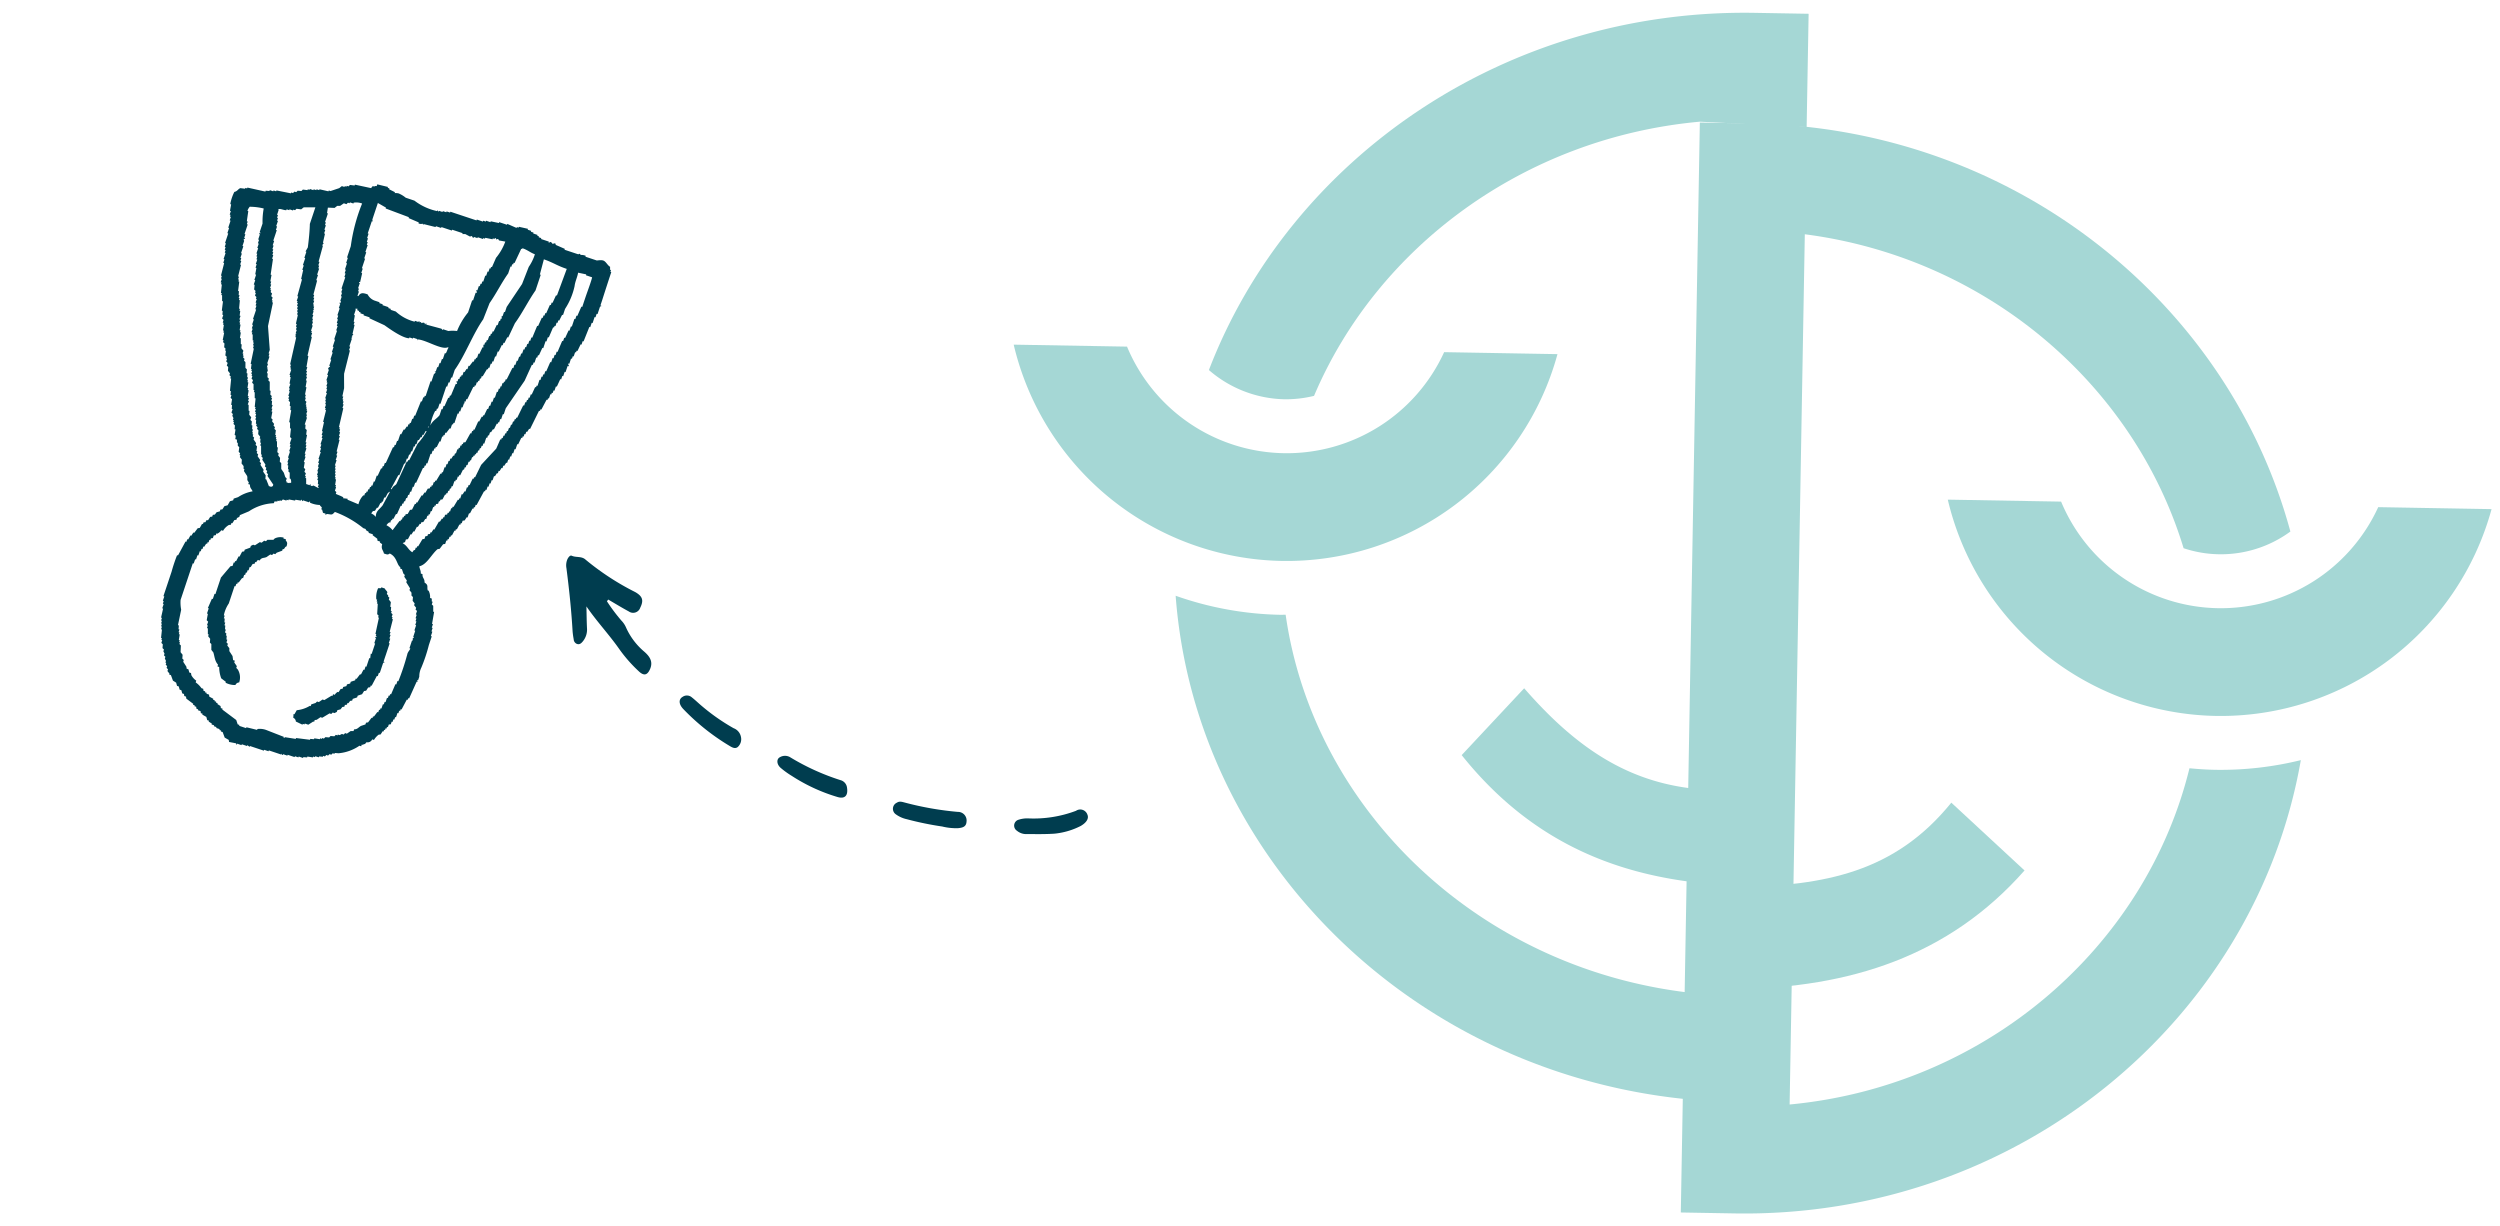 <svg xmlns="http://www.w3.org/2000/svg" xmlns:xlink="http://www.w3.org/1999/xlink" width="305.821" height="150.026" viewBox="0 0 305.821 150.026">
  <defs>
    <clipPath id="clip-path">
      <rect id="Rectangle_405" data-name="Rectangle 405" width="181.109" height="146.888" fill="#a5d7d5"/>
    </clipPath>
    <clipPath id="clip-path-2">
      <rect id="Rectangle_170" data-name="Rectangle 170" width="71.045" height="14.108" fill="#003d4f"/>
    </clipPath>
    <clipPath id="clip-path-3">
      <rect id="Rectangle_467" data-name="Rectangle 467" width="48.714" height="73.674" fill="#003d4f"/>
    </clipPath>
  </defs>
  <g id="Groupe_838" data-name="Groupe 838" transform="translate(-160.463 -6541.549)">
    <g id="Groupe_678" data-name="Groupe 678" transform="translate(285.202 6541.549) rotate(1)">
      <g id="Groupe_677" data-name="Groupe 677" transform="translate(0 0)" clip-path="url(#clip-path)">
        <path id="Tracé_6463" data-name="Tracé 6463" d="M0,10.8v12.46c13.841-.417,25.922-4.438,35.021-15.123L25.92,0C19.148,8.675,10.577,10.4,0,10.8" transform="translate(89.739 96.184)" fill="#a5d7d5"/>
        <path id="Tracé_6464" data-name="Tracé 6464" d="M52.663,0a21.175,21.175,0,0,1-19.4,12.7A21.177,21.177,0,0,1,13.864,0H0A34.343,34.343,0,0,0,33.264,25.882,34.346,34.346,0,0,0,66.529,0Z" transform="translate(114.58 59.129)" fill="#a5d7d5"/>
        <path id="Tracé_6465" data-name="Tracé 6465" d="M13.494,74.616c-.195,0-.381.023-.575.023A40.831,40.831,0,0,1,0,72.533c2.993,32.369,30.525,58.489,65.152,60.6l2.311.143V120.266l-2.028-.138C38.77,118.276,17.388,98.92,13.494,74.616M69.643,0C39.1,0,13.088,18.777,3.585,44.854a14.544,14.544,0,0,0,9.334,3.415A14.536,14.536,0,0,0,16.5,47.79C23.882,29.483,41.628,15.765,63.1,13.429l13.076.431V0Z" transform="translate(20.345 0.001)" fill="#a5d7d5"/>
        <path id="Tracé_6466" data-name="Tracé 6466" d="M33.265,12.7A21.175,21.175,0,0,1,13.866,0H0A34.346,34.346,0,0,0,33.265,25.882,34.346,34.346,0,0,0,66.531,0H52.665a21.175,21.175,0,0,1-19.4,12.7" transform="translate(0 42.166)" fill="#a5d7d5"/>
        <path id="Tracé_6467" data-name="Tracé 6467" d="M89.042,77.933c-4.993,22-24.219,39.3-48.187,41.977V13.439c22.352,2.5,40.584,17.712,47,37.59a14.378,14.378,0,0,0,13.025-2.268C92.742,20.673,65.992,0,34.316,0H27.777V81.414C19.847,80.49,13.713,76.456,7.5,69.567L0,77.876C7.972,87.5,17.467,91.593,27.777,92.83v40.519h6.539c34.577,0,63.3-24.627,68.331-56.652a40.962,40.962,0,0,1-10.474,1.368c-1.052,0-2.095-.055-3.131-.133" transform="translate(55.671 13.538)" fill="#a5d7d5"/>
      </g>
    </g>
    <g id="Groupe_536" data-name="Groupe 536" transform="matrix(-0.875, -0.485, 0.485, -0.875, 287.011, 6653.474)">
      <g id="Groupe_283" data-name="Groupe 283" transform="translate(0 0)" clip-path="url(#clip-path-2)">
        <path id="Tracé_6197" data-name="Tracé 6197" d="M153.325,11.162a21.791,21.791,0,0,0-2.686-1.207,2.876,2.876,0,0,1-.977-.513,8.323,8.323,0,0,0-3.35-1.465c-.771-.17-1.5-.483-1.618-1.449-.1-.856.2-1.183,1.039-.976A17.62,17.62,0,0,1,149.2,6.795c1.942.945,4.013,1.6,6.006,2.6-.447-.764-.879-1.535-1.344-2.286a2.26,2.26,0,0,1-.349-1.644c.05-.276.122-.578.475-.644a.633.633,0,0,1,.63.3,9.411,9.411,0,0,1,.59.787c1.383,2.186,2.866,4.3,4.4,6.386a1.921,1.921,0,0,1,.428,1.008c.016.247-.027.623-.248.64-.6.045-1.066.564-1.729.4a32.022,32.022,0,0,0-7.225-.522c-1.033-.015-1.414-.37-1.459-1.372a.918.918,0,0,1,1-1.081c.97-.011,1.939.032,2.909.052q.017-.129.033-.257" transform="translate(-88.997 -2.957)" fill="#003d4f" fill-rule="evenodd"/>
        <path id="Tracé_6198" data-name="Tracé 6198" d="M80.148,2.4a1.237,1.237,0,0,1-1.118.675,28.436,28.436,0,0,0-6.743.53,1.086,1.086,0,0,1-1.181-.442c-.57-.746-.434-1.33.476-1.533a21.459,21.459,0,0,1,6.124-.456,10.779,10.779,0,0,1,1.71.205c.623.144.921.647.733,1.022" transform="translate(-43.531 -0.691)" fill="#003d4f" fill-rule="evenodd"/>
        <path id="Tracé_6199" data-name="Tracé 6199" d="M.329,24.932a8.978,8.978,0,0,1,2.356-2.387c.928-.6,1.912-1.12,2.883-1.654a1.776,1.776,0,0,1,1.3-.257.749.749,0,0,1,.466,1.29,3.455,3.455,0,0,1-.988.724A14.665,14.665,0,0,0,1.733,26.27a.92.92,0,0,1-1.444.264c-.381-.286-.405-.853.039-1.6" transform="translate(0 -12.669)" fill="#003d4f" fill-rule="evenodd"/>
        <path id="Tracé_6200" data-name="Tracé 6200" d="M117.081,2.442a.912.912,0,0,1-1.015.518c-.4-.063-.8-.164-1.2-.252a24.865,24.865,0,0,0-5.107-.572,1.421,1.421,0,0,1-1.314-.507A1.287,1.287,0,0,1,108.2.366c.167-.394.614-.376.974-.36a27.068,27.068,0,0,1,7.11,1.2c.787.25,1.064.757.8,1.236" transform="translate(-66.508 0)" fill="#003d4f" fill-rule="evenodd"/>
        <path id="Tracé_6201" data-name="Tracé 6201" d="M41.677,7.85c-.164.339-.492.4-.809.483a38.044,38.044,0,0,0-6.255,2.153A1.053,1.053,0,0,1,33.1,9.959c-.282-.586.09-.9.519-1.2a7.168,7.168,0,0,1,1.8-.762,38.425,38.425,0,0,1,4.214-1.317,3.6,3.6,0,0,1,1.458-.127.819.819,0,0,1,.588,1.3" transform="translate(-20.301 -4.01)" fill="#003d4f" fill-rule="evenodd"/>
      </g>
    </g>
    <g id="Groupe_834" data-name="Groupe 834" transform="matrix(0.875, 0.485, -0.485, 0.875, 196.181, 6552.304)">
      <g id="Groupe_833" data-name="Groupe 833" clip-path="url(#clip-path-3)">
        <path id="Tracé_6573" data-name="Tracé 6573" d="M6.7,10.661c-.023.08-.047.161-.07.241l-.22.041q-.035.121-.069.241l-.221.041c.007.037.014.074.02.11l-1.725.55c.007.037.014.074.02.111l-.331.062c.007.037.014.074.02.11l-.442.082c.007.037.014.073.021.11l-.422.193.021.11L1.139,13.3c.007.037.014.074.021.11l-.221.041c.007.037.014.074.02.111l-.532.213c-.2.2-.129.513-.428.765a5.516,5.516,0,0,0,.289,1.546l.11-.02.255.752.11-.02c.027.147.055.294.082.441l.111-.02c.013.074.027.147.041.221l.11-.02c.028.147.055.294.083.442l.11-.02.165.883.11-.02c.041.22.082.441.123.662l.11-.021q.114.607.227,1.215l.11-.02c.028.147.054.294.083.442l.11-.021c.021.111.041.221.062.332l.11-.021c.02.11.041.221.062.331l.11-.02q.073.386.144.773l.11-.021c.027.147.054.295.082.442l.11-.02q.2.762.4,1.525l.11-.021c.02.111.041.221.062.331l.11-.02c.027.147.055.295.082.442L4,24.985c.014.073.027.147.041.221l.11-.021.405.953.11-.02.041.221.11-.021.344.621.111-.02q.214.531.427,1.063l.111-.02.192.421.111-.02c.027.146.054.294.082.441l.241.069L6.5,29.2l.11-.021c.014.073.027.147.041.221l.11-.021L7,30.024l.11-.02.041.221.11-.021q.137.431.275.863l.111-.021.041.221.241.069q.1.21.193.421l.241.069.041.221.111-.021c.071.177.142.354.213.532l.242.069c.014.074.028.147.041.221l.11-.02.061.331.241.069.062.331.241.069.192.421.373.159c.014.074.027.147.041.221l.241.069c.013.074.027.147.041.221l.111-.02.6,1.373.111-.021.193.421.111-.02c.02.11.041.221.062.331l.241.069c.078.214.156.428.234.642l.11-.021.192.421.11-.021c.028.147.055.295.083.442l.241.069c.014.074.027.147.041.221l.262.18c.014.074.027.147.041.221l.11-.02c.014.073.027.147.041.22l.11-.02.041.221.241.069q.1.212.193.421l.111-.02.234.642.111-.02a.775.775,0,0,1,.193.421l.22-.041.172.31.111-.02.172.311.241.069.214.531.241.069.041.221.11-.02c.014.073.027.147.041.221l.372.159.192.421.373.159c.057.1.115.207.172.31l.11-.02c.014.074.027.147.042.221l.635.339c.29.292.095.4.564.579.014.074.027.148.041.221l.221-.041c.182.384.408.34.676.56a4.665,4.665,0,0,0-1.209,1.482l-.381.414.042.221-.289.282c0,.191-.006.382-.008.573l-.29.282c-.009.154-.019.309-.028.463l-.2.151c.013.073.027.147.041.221l-.29.282c-.016.117-.033.235-.049.352l-.2.152c.013.074.027.147.04.221l-.2.152c-.01.154-.02.308-.028.462l-.2.151q.02.11.041.221l-.2.151c.014.074.027.147.041.221l-.11.02q0,.286-.008.573l-.2.151q-.049.352-.1.7l-.11.02c-.01.155-.019.309-.028.462l-.111.02c0,.191,0,.382-.007.573l-.11.02c.02.111.042.221.062.331l-.111.02q.01.97.019,1.938l-.111.021a19.889,19.889,0,0,0,.391,2.1q.288,1.545.576,3.091l.111-.021c.034.184.068.368.1.552l.11-.02c.021.11.041.22.061.331l.111-.02c.034.184.068.367.1.552l.11-.02.316,1.083.11-.021.062.332.11-.021q.031.166.062.331l.11-.02q.031.165.062.331l.111-.021c.02.111.041.221.062.332l.11-.021.405.953.11-.021c.014.073.028.147.041.221l.11-.02.062.331.241.069.193.421.241.069c.014.074.028.147.041.221l.262.18c.014.073.027.147.041.22l.241.07c.014.074.027.148.042.221l.262.18c.013.073.027.147.041.221l.111-.02c.014.073.027.147.041.22l.241.069q.021.11.041.221l.241.07c.014.073.027.146.041.22l.372.159c.007.037.014.074.021.111l.221-.041.544.47.462.027.282.29.221-.041.282.29.221-.041.283.29.221-.041.152.2.221-.041.152.2,1.055.146c.007.037.014.073.02.11l.221-.041.02.11.221-.041.151.2.221-.041c.006.037.013.074.02.11l.332-.062.152.2.22-.041c.007.037.014.074.02.111l.573.007.282.291.221-.042.021.111.462.028c.007.036.014.073.02.11l.331-.061.02.11.331-.061.021.111.442-.082c.007.037.014.073.02.11l.221-.041c.007.037.014.074.02.11L30.77,73l.545.47.573.007c.05.068.1.134.152.2L32.9,73.4c.007.036.013.074.02.11l.111-.02c-.007-.037-.014-.074-.02-.11l.551-.1c-.007-.037-.014-.073-.021-.111l.662-.123c-.007-.036-.013-.073-.02-.11l.352.048c-.007-.036-.014-.073-.021-.11l1.767-.329c-.007-.037-.013-.074-.02-.11l.551-.1-.02-.111,1.546-.288c-.007-.037-.014-.073-.021-.11l.131.09.11-.021c-.007-.037-.014-.073-.02-.11l.552-.1c-.007-.037-.014-.073-.021-.11l.883-.164c-.007-.037-.013-.074-.02-.11l.442-.083-.02-.11.552-.1c-.008-.037-.014-.074-.021-.111l.421-.192c-.007-.037-.013-.074-.02-.111l.642-.234c-.007-.037-.014-.074-.02-.111l.221-.041c-.006-.037-.014-.074-.02-.111L42.548,70c-.007-.037-.014-.074-.02-.111l.421-.193c-.006-.037-.013-.074-.02-.11l.22-.041c.024-.08.046-.16.069-.241l.221-.041c.023-.081.047-.161.07-.241l.22-.041c.024-.08.046-.16.07-.241l.221-.041c-.007-.037-.014-.073-.021-.11l.422-.193a5.37,5.37,0,0,0,1.789-2.046l.221-.041c-.014-.074-.028-.147-.041-.221l.11-.021c.155-.267.211-.111.249-.5a.635.635,0,0,0,.449-.655l.221-.041a2.2,2.2,0,0,1,.187-.835l.2-.151c.008-.154.018-.309.028-.462l.109-.02c-.014-.074-.027-.147-.041-.221l.111-.021c-.014-.074-.028-.147-.042-.22l.111-.021c-.014-.073-.027-.147-.041-.221l.111-.02c-.02-.111-.041-.221-.061-.331l.2-.152c-.021-.11-.041-.22-.062-.331l.111-.02q-.031-.165-.062-.331l.11-.02q-.032-.166-.062-.331l.11-.02c-.034-.184-.069-.368-.1-.552l.111-.02c-.02-.11-.041-.221-.061-.331l.11-.02c-.014-.074-.027-.147-.042-.221l.111-.021q-.012-.683-.027-1.366l.111-.02c-.014-.073-.027-.147-.041-.221l.11-.02q-.095-1.125-.19-2.249l.111-.021c-.051-.067-.1-.133-.152-.2l.11-.02q-.041-.221-.082-.442a2.474,2.474,0,0,1-.317-1.083,19.253,19.253,0,0,0-.534-2.87l-.207-1.1-.11.021q-.05-.276-.1-.552l-.111.021-.082-.442-.11.02-.082-.442-.11.02c-.163-.465-.325-.93-.488-1.394l-.11.02-.345-.621-.241-.069c-.02-.11-.041-.221-.062-.331l-.11.02c-.058-.1-.114-.207-.172-.31L45,46.359a1.632,1.632,0,0,0-.586-.69l-.11.02c-.335-.34-.18-.608-.807-.649-.228-.466-.5-.316-.717-.781l-.22.041c-.161-.336-.376-.4-.586-.691.713-.609.591-2.033.941-2.917l.2-.152q.048-.352.1-.7l.2-.152c-.027-.147-.054-.294-.082-.442l.111-.02c-.013-.074-.028-.147-.041-.221l.111-.02c-.021-.11-.041-.221-.061-.331l.11-.02c-.014-.074-.027-.147-.041-.221l.111-.02c0-.228-.009-.455-.014-.683l.11-.021c-.014-.073-.027-.146-.041-.221l.111-.02q-.007-.341-.014-.683l.111-.02c-.014-.073-.028-.147-.041-.221l.11-.021q-.031-.166-.062-.331c.066-.051.133-.1.2-.152.01-.155.02-.309.028-.462l.111-.02c-.034-.184-.069-.368-.1-.552l.11-.02c0-.228-.009-.456-.014-.683l.111-.02c-.014-.074-.027-.147-.041-.221l.11-.02c-.02-.11-.041-.221-.062-.331l.111-.021q-.009-.969-.018-1.938l.11-.021c-.014-.073-.027-.147-.041-.221l.111-.02c-.028-.147-.055-.295-.083-.442l.11-.02c-.027-.147-.054-.294-.082-.442l.111-.021c-.027-.147-.054-.294-.082-.442l.11-.02c-.034-.184-.068-.368-.1-.552l.111-.021q.014-.231.028-.462l.111-.02c-.021-.11-.042-.221-.062-.331l.11-.02.027-.462.111-.02c-.02-.111-.041-.221-.062-.331l.11-.021q.015-.231.029-.462l.11-.021c-.027-.147-.055-.294-.082-.441l.11-.02-.082-.442.111-.02c-.028-.147-.055-.295-.082-.442l.11-.02q-.051-.276-.1-.552l.11-.02q-.061-.331-.124-.662l.11-.02q-.027-.452-.054-.9l.111-.02c-.014-.074-.028-.148-.041-.221l.11-.021c-.02-.11-.041-.221-.062-.331l.111-.021c-.02-.11-.041-.221-.062-.331l.11-.021c.01-.154.019-.308.028-.462l.11-.021q-.06-1.244-.122-2.49l.11-.021c-.014-.074-.027-.147-.041-.221l.111-.021q-.014-.682-.027-1.365l.111-.021c-.014-.074-.028-.147-.042-.221l.111-.02-.1-.553.11-.02c-.014-.074-.027-.147-.041-.221l.11-.02-.061-.331.11-.02c-.034-.184-.068-.368-.1-.552l.111-.02-.075-1.014.111-.02-.082-.442.11-.021c-.035-.184-.068-.368-.1-.552l.11-.021q-.071-.386-.144-.773l.11-.02c.011-.223-.1-.138-.151-.2-.007-.037-.014-.073-.02-.11l.11-.021q-.062-.331-.123-.662l.11-.02c-.02-.11-.042-.221-.062-.331l.111-.02c-.034-.184-.068-.368-.1-.552l.111-.021c-.014-.073-.027-.147-.041-.221l.11-.02c-.018-.3-.037-.6-.054-.9l.11-.02-.082-.442.11-.02q-.12-.949-.24-1.9l.11-.021c-.034-.184-.068-.367-.1-.552l.111-.021c-.049-.257-.1-.515-.145-.772l.11-.02-.082-.442.11-.021q-.092-.5-.185-.993l.111-.021c-.007-.037-.014-.074-.02-.111l-.111.021c-.041-.221-.082-.442-.123-.662Q45.4,2.536,45.066.77l-.11.02c-.014-.073-.028-.147-.041-.221L44.8.59c-.059-.1-.115-.207-.173-.311-.357-.024-.64-.245-.965-.277s-.677.3-.843.386L41.39.655c-.007-.037-.014-.074-.02-.111a1.426,1.426,0,0,0-.642.234C40.72.741,40.714.7,40.707.668c-.238.038-.2.152-.2.152l-1.766.33c-.006-.037-.014-.074-.02-.11l-1.235.116c-.007-.037-.014-.074-.021-.111-.277-.021-.257.132-.31.172-.157.01-.214-.143-.462-.028.007.037.014.074.02.111l-.11.02c-.007-.037-.014-.074-.02-.11l-.994.185c-.006-.037-.013-.074-.02-.111l-.331.062c-.007-.037-.014-.074-.021-.11L35,1.276c-.007-.037-.014-.074-.021-.11l-.552.1c-.007-.037-.014-.073-.02-.11l-.332.062c-.007-.037-.014-.074-.021-.11l-.442.082-.02-.111L32.5,1.4l.021.111-.221.041c.007.037.014.074.021.11l-1.235.116c.007.037.014.073.02.111l-.993.185c.007.037.014.073.02.11l-.973.3.021.11-.552.1c.007.037.014.074.021.111l-.332.061.021.111-.773.143.021.111-3.312.618c.007.037.013.073.02.11l-.441.082c.007.037.014.074.02.11l-.442.082.021.111-.441.082c.007.037.014.074.02.111L22.8,4.463c.007.037.014.074.021.11a6.979,6.979,0,0,1-3.043.224L18.669,5a3.351,3.351,0,0,0-1.034-.036,2.045,2.045,0,0,0-.421.194l-.021-.111-.792.034c-.007-.037-.014-.074-.021-.11l-.221.041c-.007-.037-.014-.074-.02-.111l-1.3.357.041.221c-.208.108-.1,0-.2.152-.285.14-.247.073-.27.393l-1.946.591c.007.037.014.074.021.111l-.531.213-.069.241-.221.041.021.11-.221.041.021.11-.331.062-.16.373-.76.827-.221.041c.007.037.014.074.02.11l-1.084.316c.007.037.014.073.021.11l-.332.061c.007.037.014.074.02.11l-.331.062c.007.037.014.074.02.111L7.9,9.751c.007.037.014.074.02.11L7.7,9.9c.007.037.014.074.021.111l-.532.214c-.024.08-.045.161-.069.241l-.421.193M5.692,13.819c.194-.264.634-.22.952-.406-.006-.037-.013-.074-.02-.111l.331-.061c-.007-.037-.013-.074-.02-.11l.442-.082c-.006-.037-.014-.074-.02-.11l.221-.041c.024-.081.046-.161.069-.241l.532-.214.159-.372,1.242-.689.391,2.1c.414.788.828,1.756,1.177,2.636,0,.19,0,.381-.007.572l.11-.02q.073.386.144.773l.111-.02c.055.294.11.589.164.883l.111-.02c.034.184.068.368.1.552l.11-.02.316,1.084.111-.021q.25,1.038.5,2.077l.11-.02c.035.184.069.367.1.551l.11-.02q.02.11.041.221l.11-.021.061.331.11-.02.062.331.11-.02c.02.11.041.221.062.331l.11-.02c.02.11.041.221.062.331l.11-.02L14.4,24.99l.11-.021.062.332.11-.021q.031.165.061.331l.111-.02.082.442.11-.02c-.024.08-.046.161-.069.241l.111-.02c.013.073.027.147.041.221l.11-.02.949,3.25.111-.02.061.331.111-.02c.014.074.027.148.041.221l.11-.021.124.662.11-.02c.014.073.028.148.041.221l.11-.021.255.752.11-.02q.052.276.1.551l.11-.02c.02.111.041.221.062.331l.11-.02.1.552.11-.02c.021.109.041.221.061.33l.11-.02c.014.073.027.147.041.221l.241.069.193.421.11-.02c.065.14.129.28.193.421l.11-.02.489,1.394.11-.021.344.622.111-.021.406.952.241.07c.042.22.082.442.124.662l.11-.02c.02.11.041.221.061.331l.111-.02.1.552.11-.02q.073.386.144.773l.11-.021.1.552.11-.02c.02.11.041.221.062.331l.111-.021c.064.141.128.281.193.421l.111-.02.041.221.241.069.344.622.11-.02a.85.85,0,0,1,.3.4c-.208.107-.1,0-.2.151l-.33.062c-.007-.037-.014-.074-.021-.111l-.111.021-.061-.331-.241-.069-.414-.38-.5-.249-.345-.621-.242-.069c-.064-.141-.129-.281-.193-.421L20.3,40.11c-.014-.074-.028-.147-.041-.221l-.241-.069c-.071-.177-.143-.354-.214-.531l-.11.02c-.114-.207-.23-.414-.344-.622l-.11.021q-.021-.11-.041-.221l-.11.02c-.014-.074-.027-.147-.042-.221l-.11.02c-.014-.073-.027-.147-.041-.221l-.111.021c-.071-.177-.142-.355-.213-.531l-.241-.069q-.022-.11-.042-.221l-.241-.07c-.014-.074-.028-.147-.041-.221l-.372-.159c-.014-.074-.028-.147-.041-.221l-.242-.069q-.126-.375-.254-.752l-.111.021c-.02-.111-.041-.221-.061-.331l-.11.02c-.028-.147-.054-.295-.083-.442l-.11.021-.192-.421-.111.02c-.021-.11-.041-.22-.061-.331l-.11.021c-.014-.073-.027-.147-.041-.221l-.242-.069-.193-.421-.11.02-.516-.932-.241-.069c-.014-.074-.027-.147-.041-.221l-.242-.069q-.1-.211-.193-.421l-.11.02-.082-.442-.11.021c-.014-.074-.027-.148-.041-.221l-.11.021c-.027-.148-.054-.295-.082-.442l-.11.021q-.083-.441-.165-.883l-.111.021c-.02-.111-.041-.221-.062-.332l-.11.021c-.027-.147-.054-.294-.082-.442l-1.6-2.443-.866-2.809-.11.02c-.014-.074-.027-.147-.041-.221l-.111.021c-.021-.111-.042-.221-.062-.331l-.241-.07q-.031-.165-.062-.331L9.82,23.1l-.041-.221-.11.02c-.014-.074-.028-.148-.041-.221l-.111.02c-.028-.147-.054-.294-.082-.441l-.109.02c-.021-.11-.042-.221-.063-.331l-.11.02q-.127-.377-.255-.752l-.11.02q-.341-.907-.681-1.814l-.11.02q-.041-.221-.083-.442l-.109.02q-.031-.165-.062-.332l-.11.021c-.021-.111-.041-.221-.062-.331l-.11.02q-.041-.22-.082-.441l-.111.02c-.034-.184-.068-.368-.1-.553l-.111.021q-.123-.662-.247-1.324l-.11.02q-.041-.221-.082-.442l-.111.02q-.061-.331-.123-.662l-.11.02q-.031-.165-.062-.331l-.11.02q-.031-.165-.062-.331l-.109.02Q5.864,14.13,5.8,13.8l-.111.02M19.84,19.863l.11-.02.09-.131.153.2.22-.041.021.11.22-.041c.007.037.014.074.02.111l.442-.082c.007.037.013.073.021.11l.772-.144c.007.037.014.073.021.11l2.028-.149c.6.066,2.649.329,3.414-.065-.007-.037-.014-.073-.021-.111l.442-.082-.02-.11.552-.1c.007.037.014.073.02.11.157-.016-.057-.07.09-.131.957-.4,3.1-.241,3.6-.9l.111-.02c-.048.272.065.493.034.793l-.111.021q.072.386.144.773l-.11.02q.05.277.1.553l-.11.02c.035.184.069.368.1.552l-.11.02c.034.183.068.368.1.552l-.11.02c.029.157.1-.065.131.091.047.242-.069.241-.069.241q.092.5.185.993l-.11.021q.175.938.35,1.876l-.111.02c.014.074.027.147.041.221l-.11.02q.051.275.1.552l-.111.02q.119.949.239,1.9l-.11.02.082.442-.11.02.1.552-.111.02c.014.073.028.147.041.221l-.111.02.062.331-.11.021c-.01.153-.019.307-.029.462l-.111.02c0,.228.009.455.014.683l-.111.02.164.883-.109.021c.034.184.068.368.1.552l-.111.02c.021.11.042.221.062.33l-.11.021q.086,1.07.17,2.139l-.111.02c.027.147.055.295.082.442l-.111.02c.02.11.041.22.062.331l-.11.021q.037.506.075,1.013l-.11.02q.072.386.144.773l-.11.021.1.552-.111.02c.014.074.028.147.041.221l-.11.021.061.331-.111.021c.02.11.041.221.062.331l-.11.021.041.22-.111.021c.021.11.041.221.061.331l-.11.02a2.4,2.4,0,0,0,.006,1.256l-1.456.157c-.007-.037-.014-.074-.02-.111l-.531.214c-.007-.037-.014-.074-.021-.11-.343-.017-.752.071-1.014.075-.014-.074-.027-.147-.041-.221l-.241-.068-.082-.442L28.3,40.1c-.013-.074-.027-.148-.041-.221l-.11.02c-.078-.214-.156-.428-.234-.642l-.11.02c-.014-.074-.028-.147-.042-.221l-.11.021c-.02-.111-.041-.222-.061-.332l-.11.02c-.021-.11-.041-.221-.062-.331l-.111.02c-.02-.11-.04-.221-.061-.331l-.11.02c-.02-.111-.041-.221-.061-.331l-.111.02c-.041-.221-.083-.442-.123-.662l-.111.02c-.034-.184-.069-.368-.1-.552l-.11.02q-.041-.22-.082-.442l-.111.021q-.188-.707-.377-1.415l-.11.02-.082-.442-.111.02c-.027-.147-.054-.295-.082-.442l-.11.02c-.021-.11-.041-.22-.061-.331l-.111.021c-.014-.074-.027-.147-.042-.221l-.11.021q-.326-1.139-.653-2.277l-.11.021-.082-.442-.11.02c-.021-.11-.042-.22-.062-.331l-.11.02c-.014-.073-.027-.147-.041-.221l-.111.021c-.02-.11-.041-.221-.062-.331L23.67,30q-.147-.486-.295-.973c-.254-.468-.618-1.091-.861-1.553l-.755-2.829-.111.02q-.041-.22-.082-.442l-.111.02-.185-.993-.11.02.068-.241-.109.02c.016-.117.032-.234.048-.352l-.109.02-.317-1.084-.11.021q-.03-.166-.061-.331l-.11.02q-.127-.375-.255-.752l-.11.021c-.041-.221-.083-.442-.123-.663-.079-.137-.054.049-.131-.09m14.891,8.191c-.026.233.033.093-.069.242.026-.233-.033-.092.069-.242m-.2,5.063-.109.02q.111,1.521.224,3.042c-.052.308-.235.332-.188.835l-.11.02q-.01-.97-.019-1.938l.111-.021q-.089-.783-.178-1.566l.11-.02-.123-.662.11-.021c-.034-.183-.068-.367-.1-.552l.11-.02c-.027-.147-.055-.295-.082-.442l.11-.02c-.041-.221-.082-.442-.123-.662l.11-.02q-.031-.167-.062-.331l.111-.021q-.051-.277-.1-.552l.111-.021c.01-.154.019-.308.028-.462l.11-.02c-.021-.111-.041-.221-.062-.331l.11-.02c0-.191.005-.382.007-.573l.111-.021a7.663,7.663,0,0,1-.223,1.87l.08,2.269-.11.02c.013.074.027.148.041.221m-.475,6.028.111-.02c-.014-.074-.027-.147-.041-.221l.11-.02q-.051-.277-.1-.551l.11-.021c.068-.481-.1-.595.166-.945q.009.969.019,1.938c-.132.7-.383.992-.044,1.607a1.5,1.5,0,0,0-.7-.1c.016-.117.032-.234.048-.352l.2-.152c.009-.154.018-.309.027-.462l.111-.02c0-.228-.009-.455-.013-.683M21.131,43.952l-.676-.559-.11.021c-.064-.14-.129-.281-.193-.421l-.5-.249-.041-.221-.634-.339c-.014-.073-.027-.147-.041-.221l-.241-.069q-.02-.11-.041-.221l-.5-.248c-.014-.074-.027-.147-.041-.221l-.241-.069c-.014-.074-.027-.147-.041-.221l-.11.021q-.107-.265-.213-.531l-.242-.069c-.014-.074-.027-.147-.041-.221l-.5-.249c-.014-.073-.028-.147-.041-.221l-.241-.069c-.014-.074-.028-.147-.041-.221l-.11.021c-.014-.073-.027-.147-.041-.221l-.111.021c-.02-.111-.041-.221-.061-.332l-.11.021-.193-.421-.111.02-.192-.421-.241-.069c-.021-.11-.041-.221-.062-.331l-.372-.159-.192-.421-.111.02-.343-.621-.111.02c-.027-.148-.055-.295-.082-.442l-.11.02c-.02-.11-.041-.221-.062-.331l-.111.02c-.014-.074-.027-.147-.041-.221l-.111.02-.234-.642-.111.02q-.02-.11-.041-.221l-.11.02-.234-.642-.11.021q-.02-.11-.041-.221l-.11.02c-.02-.11-.041-.221-.062-.331l-.11.02c-.064-.14-.129-.28-.193-.421l-.111.02q-.1-.21-.193-.421l-.241-.069-.344-.621-.241-.069c-.014-.074-.027-.147-.041-.221l-.242-.069c-.013-.074-.027-.147-.041-.221l-.11.02c-.014-.073-.027-.147-.041-.221l-.11.021c-.021-.111-.042-.221-.062-.332l-.372-.159-.193-.421-.109.02q-.174-.311-.345-.621l-.11.02c-.078-.214-.156-.428-.234-.642l-.11.02c-.014-.074-.027-.147-.042-.221l-.11.02c-.077-.214-.156-.428-.234-.642l-.11.02-.041-.221-.11.02c-.021-.11-.042-.22-.062-.331l-.111.02c-.027-.147-.054-.295-.082-.442l-.11.021-.213-.532-.11.02c-.014-.074-.027-.147-.041-.221l-.11.02L7.01,25.8l-.11.021L6.858,25.6l-.11.021c-.02-.111-.041-.221-.062-.332l-.11.021q-.1-.211-.193-.421l-.11.02q-.213-.53-.426-1.063l-.111.021c-.014-.074-.028-.147-.041-.221l-.11.02c-.02-.11-.041-.221-.061-.332l-.111.021q-.19-.707-.378-1.414l-.11.02c-.028-.147-.055-.294-.082-.441l-.111.02q-.031-.166-.062-.331l-.11.02q-.052-.275-.1-.552l-.11.021q-.082-.442-.164-.883l-.11.02c-.041-.221-.082-.442-.123-.662,0,0-.1.033-.153-.2l.111-.021c-.007-.037-.013-.074-.02-.11l-.111.02q-.042-.22-.082-.442l-.11.02-.226-1.214-.111.021-.062-.332-.111.02q-.224-.586-.446-1.173l-.111.021a1.42,1.42,0,0,1,.007-.572,7.385,7.385,0,0,1,1.594-.64,9.158,9.158,0,0,0,.771,1.684q.1.552.205,1.1l.11-.02c.007.037.014.074.02.11l-.11.02.02.111.111-.02c.041.22.082.442.123.662l.11-.02c.027.147.055.294.082.441l.111-.02q.052.277.1.552l.111-.02q.061.331.123.663l.11-.021.062.331.11-.02q.031.166.062.331l.11-.02q.052.276.1.552l.111-.02c.027.147.054.295.082.442l.11-.02q.127.376.255.752l.11-.021.124.662.111-.02c.034.184.068.368.1.552l.11-.02L7.9,23.8l.241.069c.014.073.027.148.041.221l.11-.021q.031.166.061.331l.242.069c.014.073.027.147.041.22l.111-.02q.041.22.082.442l.111-.02c.02.11.041.221.061.331l.11-.02q.041.221.083.442l.11-.02c.076.4.151.809.226,1.213l.11-.02.124.662.111-.02c.027.147.054.294.082.442l.11-.021c.027.148.055.295.082.442l.111-.021c.014.073.027.147.041.221l.111-.021c.114.208.23.414.344.622l.11-.02c.014.074.028.147.042.221l.11-.02c.02.11.041.221.062.331l.11-.021c.02.11.041.221.062.331l.11-.02.572,1.835.109-.02q.108.265.213.531l.111-.02c.014.073.027.147.041.221l.11-.021c.02.111.041.222.061.332l.111-.021c.014.074.028.147.041.221l.11-.021c.02.111.041.221.062.331l.241.07q.031.165.062.331l.241.07.344.621.11-.02.041.221.111-.02c.114.207.23.414.344.622l.111-.021.406.952.11-.02c.014.073.028.147.041.221l.11-.02.061.331.111-.021c.013.074.027.148.041.221l.111-.02c.02.11.041.221.061.331l.11-.02c.021.111.041.221.062.332l.11-.021c.064.14.129.281.193.421l.11-.02c.014.073.027.147.041.221l.241.069c.014.073.027.147.041.221l.241.069.193.421.372.159c.014.075.028.147.042.221l.109-.02.193.421.11-.021q.031.166.062.331l.111-.02.516.931.111-.021c.014.074.027.147.041.221l.241.069.042.221.634.339c.014.073.027.147.041.221l.241.069c.014.074.027.147.041.221l.241.069c.014.074.027.147.041.221l.242.069c.014.074.027.147.041.221l1.138.587.041.221-.11.02c.007.037.013.075.02.111l-.331.061m15.556-.5c.154.619.431.545.737.891.4-.074.508-.077.622-.345.74-.047,1.137.4,1.619.726l.373.16c.007.036.014.073.02.11l.221-.041.414.38.24.069q.022.11.042.221l.5.249c.014.073.027.147.041.22l.765.428c.014.074.027.147.041.221l.373.159c.057.1.114.207.172.311l.241.069c.064.14.129.28.192.421l.373.159c.014.074.027.147.041.221l.373.159q.02.11.041.221l.241.069c.027.147.055.295.083.442l.11-.021c.028.148.055.3.083.442l.109-.02c.021.11.041.221.062.331l.111-.02q.041.22.082.442l.11-.02q.061.331.123.662l.11-.02c.048.258.1.515.145.773l.11-.02c-.024.081-.046.161-.07.241.05.067.1.134.152.2l-.11.021q.093.5.185.993l.11-.02c.066.186-.1.543.055.9a28.11,28.11,0,0,1,.616,3.312l-.11.02.082.442-.11.021c.046.448.091.9.137,1.345l-.111.02c.014.074.028.147.041.221l-.11.021c.02.111.041.221.062.331l-.111.02.1.552-.11.02c.02.11.041.221.062.331l-.111.02.1.552-.111.02c.014.074.028.147.041.221l-.11.02c.021.111.041.221.061.332l-.11.02c-.032.234-.065.469-.1.7l-.11.02c.014.074.027.147.041.221l-.111.021q-.048.352-.1.7l-.2.152c.014.074.027.147.041.221l-.38.413c-.2.295-.169.593-.54.786.014.073.027.147.041.22l-.311.172-.249.5-.221.041c-.023.081-.046.161-.069.242l-.222.041-.179.262-.22.042c.007.036.013.073.02.11l-.221.041q-.035.12-.069.241l-.421.193c-.024.08-.047.161-.07.241l-.421.193c-.023.08-.046.161-.07.241l-.22.041c.007.037.014.074.02.111l-.221.041.021.111-.642.234.021.11-.421.193c.007.037.014.074.02.11l-1.594.64c.007.037.014.074.021.11l-1.284.467q.01.056.021.111l-.111.02c-.007-.037-.014-.074-.02-.11l-2.228.3a2.264,2.264,0,0,0-1.063.426l.021.111-1.305.357c.007.037.014.074.021.11l-.883.165-.021-.111-.22.041-.414-.38-2.111-.292c-.007-.037-.013-.074-.02-.111l-.221.041c-.051-.066-.1-.133-.152-.2l-.462-.028c-.007-.037-.014-.074-.02-.11l-.221.041c-.007-.037-.014-.073-.02-.11l-.221.041c-.007-.037-.013-.075-.02-.111l-.221.041c-.007-.037-.014-.073-.02-.11L27.242,70l-.152-.2-.33.061-.021-.11-.221.041-.021-.111-.221.041-.152-.2-.221.041a2.857,2.857,0,0,0-.965-.277c-.014-.073-.027-.147-.041-.221a1.882,1.882,0,0,1-.855-.3l-.151-.2-.221.041-.282-.29-.221.041-.152-.2-.634-.339-.041-.221-.242-.069-.193-.421-.372-.159-.365-.732-.241-.069c-.014-.074-.027-.147-.041-.221l-.11.021-.041-.221-.111.02c-.078-.214-.155-.428-.233-.642l-.11.02c-.014-.074-.027-.147-.042-.221l-.11.02c-.02-.109-.041-.22-.062-.331l-.11.021-.193-.421-.11.021q-.285-.918-.571-1.836a4.712,4.712,0,0,1-.647-1.022l-.864-4.636.111-.021-.1-.552.109-.021c-.034-.183-.068-.368-.1-.551l.11-.021-.1-.552.111-.021c-.021-.11-.041-.22-.062-.33l.111-.021-.061-.331.11-.02q.014-.231.028-.463l.11-.02c-.013-.074-.027-.147-.041-.221l.11-.021c-.021-.111-.041-.221-.061-.331l.11-.02c-.014-.074-.027-.147-.041-.221l.2-.151-.062-.332.2-.151c-.014-.074-.027-.147-.042-.221l.111-.02a1.247,1.247,0,0,0,.228-.614l.221-.041a1.937,1.937,0,0,1,.277-.966l.2-.151c-.014-.074-.027-.147-.041-.221l.11-.021c.01-.154.018-.308.028-.462l.2-.152c-.014-.074-.027-.147-.041-.221l.18-.262-.041-.221.739-.938a5.878,5.878,0,0,1,2.189-2.35c-.014-.074-.027-.147-.041-.221l.31-.172c-.007-.037-.014-.074-.02-.111l.221-.041c-.006-.036-.013-.073-.02-.11l.22-.041c.024-.08.047-.16.07-.241l.442-.082c-.007-.037-.014-.074-.02-.111l.221-.041c-.007-.037-.014-.074-.021-.11l.752-.255c-.007-.037-.013-.074-.02-.111l.642-.234c-.007-.036-.014-.073-.02-.11l.11-.021c.007.037.014.074.021.111l.111-.021c-.007-.037-.014-.073-.021-.11l.773-.144-.021-.11.111-.021c.007.037.013.074.02.111a3.043,3.043,0,0,0,1.193-.337c.136.116.289.085.372.159q.022.11.042.221l.11-.021.283.29.33-.061c.007.037.014.074.02.11l.111-.02-.02-.11c.587-.281.64-.111.78-.717a12.223,12.223,0,0,1,4.008.053l.332-.061c.007.036.013.073.02.11l.462.029c.007.037.014.073.02.11l.553-.1c.007.037.013.074.02.11l.7.1c.05.068.1.134.152.2l.33-.062.021.11.352.049M42.554,2.608l.772-.144c.16.541.329,1.763.494,2.65q.1.551.206,1.1l-.11.02q.058.618.116,1.236l-.109.02q.04.22.082.442l-.111.02q.093.5.185.993l-.11.02q.052.277.1.552l-.109.021q.036.507.074,1.014l-.111.02c.028.147.055.295.083.442l-.11.021q.077.728.156,1.456l-.109.02c.027.147.054.294.082.441l-.111.021q.042.221.083.441l-.111.02.1.553-.111.02c.039.411.078.824.117,1.235l-.111.02.082.442-.11.021c.02.11.041.22.061.331l-.11.021c.027.147.054.294.082.441l-.111.021c.048.257.1.515.145.772l-.111.021c.014.073.027.147.041.221l-.11.02.075,1.014-.11.02c.027.147.054.295.082.442l-.111.02c.021.11.041.221.062.332l-.11.02c.02.11.042.221.062.331l-.11.02c.027.147.055.295.082.442l-.111.021q.044.848.088,1.7l-.109.02c.014.074.027.147.041.221l-.11.021c.02.11.041.221.061.331l-.111.02c.027.148.056.3.083.442l-.11.021.081.442-.11.02c.028.147.055.295.082.442l-.11.021c.02.11.041.221.062.331l-.11.02q.031.165.061.33l-.11.021c.02.11.042.221.062.331l-.11.02c.014.075.027.148.041.221l-.111.021.116,1.234q-.327,1.317-.652,2.635.044.849.088,1.7l-.11.02q.02.11.042.221l-.11.021.054.9-.11.02c.02.11.041.221.062.331l-.111.02.1.552-.11.02c-.009.154-.019.308-.028.462l-.111.02.1.553-.11.02c.014.073.027.147.041.221l-.111.02c-.012.346-.022.69-.035,1.035l-.111.02c.015.074.028.148.041.221l-.11.021.082.442-.11.021c.013.073.027.146.041.221l-.111.02c.014.074.028.148.041.221l-.2.152q.031.165.062.331l-.11.021c.013.073.027.147.041.221l-.11.02q-.015.231-.028.462l-.111.02q-.009.573-.016,1.145l-.11.02c-.009.154-.019.308-.028.462l-.11.02c.013.074.027.147.041.221l-.2.151c.014.074.027.148.041.221l-.2.151c.02.111.041.221.062.331l-.2.152c-.012.345-.023.69-.036,1.035l-.109.02c.013.074.027.147.041.221l-.111.02c.02.11.042.221.062.331l-.11.021q-.024.176-.049.352c-.618-.03-.9-.4-1.559-.395.038-.12.169-.231.179-.262-.02-.11-.041-.22-.062-.331l.2-.152c0-.228-.009-.455-.013-.683l.111-.021q.014-.231.028-.462l.11-.02q-.006-.343-.014-.683l.11-.02c.01-.154.019-.308.028-.462l.11-.02c-.014-.074-.027-.147-.041-.221l.2-.151c.009-.154.018-.308.027-.462l.111-.02c-.028-.148-.055-.295-.083-.442l.11-.02q-.02-.11-.041-.221l.111-.021q-.041-.22-.083-.442l.11-.02c-.033-.184-.068-.367-.1-.551l.11-.021-.041-.221.11-.021-.041-.221.2-.151c-.02-.111-.041-.221-.061-.331l.11-.02c-.014-.074-.027-.147-.041-.221l.2-.152c0-.228-.008-.455-.013-.683l.11-.021c-.014-.073-.027-.147-.041-.221l.11-.02c-.02-.111-.041-.221-.061-.331l.11-.02q-.031-.165-.061-.331l.11-.02c-.021-.111-.042-.221-.062-.331l.111-.02q-.062-.331-.124-.662l.11-.02c-.014-.074-.028-.147-.041-.221l.11-.02c-.027-.147-.054-.294-.082-.442l.11-.02c-.014-.074-.027-.147-.041-.221l.111-.021c-.012-.264-.023-.529-.034-.793l.111-.02c-.021-.11-.041-.221-.061-.331l.11-.02c-.02-.11-.04-.221-.061-.331l.11-.021c-.028-.146-.055-.294-.083-.441l.111-.021c-.014-.073-.027-.147-.041-.221l.11-.02c-.027-.147-.054-.294-.082-.442l.11-.02c-.014-.074-.027-.148-.042-.221l.111-.02c-.014-.073-.028-.147-.042-.221l.111-.02c-.014-.074-.027-.148-.041-.221l.11-.021c-.02-.111-.041-.221-.062-.331l.111-.02c-.021-.11-.041-.221-.061-.331l.111-.021q-.031-.166-.062-.331l.109-.02c-.02-.11-.041-.221-.062-.331l.11-.02c-.048-.258-.1-.515-.144-.773l.111-.02-.062-.332.11-.02-.082-.441.111-.021c.01-.154.019-.309.028-.462l.111-.021q-.017-.4-.034-.794l.111-.02c-.014-.074-.028-.147-.041-.221l.11-.02q-.041-.221-.082-.442l.11-.02c-.041-.221-.082-.441-.123-.662l.11-.02c-.048-.257-.1-.515-.144-.772l.384-4.07q-.086-1.069-.17-2.138l.111-.02-.062-.332.11-.02c-.041-.221-.082-.442-.124-.662l.111-.02c-.02-.111-.041-.221-.062-.331l.11-.02q-.038-.507-.075-1.015l.111-.02q-.083-.441-.165-.883l.11-.02q-.052-.277-.1-.552l.11-.021-.136-1.345.11-.02q-.02-.11-.041-.221l.11-.02q-.041-.221-.082-.442l.11-.021-.061-.331.109-.021c-.011-.264-.023-.529-.034-.793l.111-.02q-.073-.386-.145-.773a8.3,8.3,0,0,0-.334-3.021c-.211-.5-.251-1.216-.42-1.636l.973-.3.021.11m-2.429.453q.264,1.721.528,3.443l-.11.02q.038.507.075,1.014l-.111.02c.02.11.041.221.062.331l-.11.021q.046.562.1,1.124l-.11.021q.031.165.062.331l-.111.021c.021.11.041.221.061.331l-.109.02q.047.562.095,1.125l-.11.02q.09.783.177,1.566l-.11.02.082.442-.11.02q.041.221.082.442l-.11.02.082.442-.11.02c.02.11.041.221.062.331l-.111.021c.035.184.069.367.1.551l-.11.021c.028.147.055.294.082.442l-.11.02c.034.183.068.368.1.552l-.111.021c.034.183.07.367.1.552l-.11.02q.041.221.083.442l-.111.021q.033.793.067,1.586l-.111.02c.021.111.041.221.062.332l-.109.02c.013.073.027.147.041.221l-.11.02c.027.147.054.294.082.442L40,19.534c.02.11.041.221.061.331l-.111.02q.042.221.083.442l-.11.02.144.773-.11.02q.05.275.1.552l-.11.02c.034.184.068.368.1.552l-.11.02c.027.147.054.294.082.442l-.11.02q.027.452.054.9l-.11.021c.014.073.027.147.041.221l-.111.02c0,.228.008.456.013.683l-.11.02q.047.562.095,1.125l-.11.02c.014.074.028.148.042.221L39.6,26c.02.111.041.221.061.332l-.11.02c0,.418,0,.836,0,1.255l-.2.152.041.221L39.29,28c.014.073.027.147.042.221l-.11.02c.02.111.041.222.062.332l-.111.02c.014.074.027.147.042.221l-.11.02c.034.184.068.368.1.552l-.111.021c.02.11.041.221.062.331l-.111.02q-.013.231-.028.463l-.11.02c.021.111.042.221.062.332l-.11.02.082.442-.11.02c.027.148.054.295.082.442l-.11.021q.062.331.123.662l-.11.02c.014.074.027.147.041.221l-.111.02-.035,1.035-.111.02q.021.11.041.221l-.11.021c.027.147.054.294.082.442l-.11.02.041.221-.11.02.041.221-.2.151c0,.191-.006.382-.008.573l-.11.02c-.01.154-.019.309-.028.462l-.111.02-.035,1.035-.11.021.041.221-.111.021q.018.4.034.793l-.2.151q0,.287-.007.573l-.2.151c.014.073.027.147.041.221l-.11.021c.014.074.027.147.041.221l-.109.02c.02.111.041.221.061.332l-.111.02c.013.074.027.147.041.221l-.11.021q-.1.7-.2,1.406a2.141,2.141,0,0,0-.945-.166.992.992,0,0,1,.139-.482l.11-.02c-.021-.111-.041-.221-.062-.331l.11-.02c-.014-.074-.027-.148-.041-.221l.111-.021q-.007-.341-.014-.683l.11-.02c-.032-.375-.062-.75-.1-1.125l.111-.02c-.02-.111-.041-.221-.061-.331l.111-.02c-.021-.111-.041-.221-.062-.331l.111-.021c-.027-.147-.054-.294-.082-.442l.11-.02-.082-.442.11-.021q-.041-.22-.082-.441l.11-.021q-.061-.331-.123-.662l.11-.02q-.052-.277-.1-.552l.11-.02-.15-2.029.11-.02q-.031-.166-.061-.331l.11-.02q-.031-.166-.062-.331l.111-.02q-.114-.608-.227-1.215l.11-.02-.082-.442.11-.02c-.021-.11-.041-.221-.061-.331l.11-.021c-.013-.073-.027-.146-.041-.221l.109-.02q-.016-.4-.034-.794l.111-.02c-.041-.221-.082-.442-.123-.662l.11-.021c-.013-.074-.027-.147-.041-.221l.11-.02c-.02-.111-.041-.221-.062-.331l.11-.021q.049-.352.1-.7l.109-.021c-.034-.183-.068-.367-.1-.552l.111-.02c-.014-.073-.028-.147-.041-.221l.11-.02q-.112-.607-.226-1.214l.11-.021c-.02-.11-.041-.221-.061-.331l.11-.02c-.034-.184-.068-.368-.1-.552l.11-.02q-.051-.277-.1-.552l.111-.02-.131-.091c-.007-.036-.014-.073-.02-.11l.11-.02c-.02-.11-.041-.22-.061-.331l.11-.021q-.043-.849-.088-1.7l.111-.021c-.014-.074-.027-.147-.041-.221l.11-.02c-.027-.148-.054-.295-.082-.442l.11-.021-.041-.221.111-.02c-.02-.11-.041-.221-.062-.331l.11-.02c-.02-.11-.041-.221-.061-.331l.109-.02c.013-.345.024-.69.036-1.035l.11-.02c-.014-.074-.027-.148-.041-.221l.11-.02-.1-.552.11-.021c-.02-.11-.041-.221-.062-.331l.111-.02c-.041-.221-.082-.442-.123-.662l.11-.021q-.061-.331-.123-.662l.11-.02c-.017-.3-.036-.6-.054-.9l.11-.02c-.02-.11-.041-.221-.061-.331l.11-.02q-.017-.4-.034-.794l.111-.02q-.065-.96-.129-1.918c.189-1.463.1-3.245.26-4.732q-.186-.994-.37-1.987l-.11.021Q37.334,4.324,37.1,3.4c1.193-.213,1.811-.1,3.02-.335m-4.277.34a5.755,5.755,0,0,1,.088,1.7q.151,1.113.3,2.228-.144,1.683-.286,3.366c.041.221.082.442.123.663l-.111.02c.035.184.069.368.1.552l-.11.021c.058.1.115.207.172.31l-.11.02c.021.11.041.221.062.331l-.11.02q.052.275.1.552l-.11.021c.018.3.037.6.054.9l-.111.02c.02.11.041.221.061.331l-.111.02q.031.165.062.332l-.109.02c.034.184.068.368.1.552l-.11.02c.02.111.041.221.061.331l-.11.021c.021.11.041.221.062.331l-.11.021c.057.1.115.207.172.311l-.11.02q.027.452.054.9l-.11.021c.034.184.068.368.1.551l-.111.021.041.221-.11.02.062.332-.11.02c-.033.235-.065.469-.1.7l-.11.02q.042.22.083.442l-.111.02c-.008.154-.018.308-.028.462l-.11.021c.027.147.055.295.082.442l-.11.021c.014.073.027.147.041.22l-.11.021c.02.111.041.221.062.331l-.11.02c.021.11.042.221.061.331l-.11.021c.007.036.014.073.02.11.074.063.169-.022.152.2l-.11.021q.089.783.177,1.566l-.109.021c.02.109.041.22.062.331l-.111.02c.032.374.063.749.1,1.124l-.111.02c.028.147.055.295.083.442l-.111.021c.048.258.1.515.145.773-.078.56-.446,1.007-.375,1.669a5.812,5.812,0,0,1-.349-1.877l.11-.02c-.02-.111-.041-.221-.062-.332l.111-.02c-.042-.221-.082-.442-.124-.662l.111-.02q-.206-1.1-.412-2.208l.11-.021c-.034-.183-.068-.368-.1-.551l.111-.021c-.041-.221-.082-.442-.123-.662l.11-.021q-.093-.5-.185-.993c.244-2.153-.181-4.913.049-7.091l-.28-2.118c.148-1.369.073-2.926.232-4.27q-.082-.441-.165-.883l.11-.02c-.02-.111-.041-.221-.061-.331l.11-.021c-.014-.073-.027-.147-.041-.221l.11-.02q-.064-.959-.129-1.918l.11-.021c-.007-.036-.014-.073-.02-.11.723-.123,1.057.005,1.7-.088M16,7.214l1.145.016c.007.037.014.074.02.11l3-.445.021.11,1.345-.136c.007.037.014.074.02.11.268.02.463-.213.532-.213.007.037.013.074.02.111.154-.04-.055-.065.09-.131l1.415-.378-.02-.11.663-.124c-.007-.037-.014-.073-.021-.11l1.325-.247c-.007-.037-.014-.074-.02-.11l1.325-.248.02.11.31-.171.684-.014a.185.185,0,0,1,.2-.151.189.189,0,0,0,.241.069c-.007-.037-.014-.074-.02-.11l.442-.082-.021-.111.662-.123c-.007-.037-.014-.074-.021-.111l.221-.041c-.007-.037-.014-.073-.021-.11l.863-.275c-.007-.037-.014-.074-.02-.111l.221-.041c-.007-.037-.014-.074-.02-.11.2-.1.171.048.241.069l.089-.131c.182-.054.241.069.241.069l.752-.254a6.779,6.779,0,0,1-.03,2.29q.058.618.116,1.235l-.11.02c.014.073.027.147.041.221l-.11.02c.028.147.055.295.082.442l-.11.02c.034.184.068.368.1.552l-.11.02c.048.258.1.515.143.773l-.11.02c.02.111.041.221.062.332l-.111.02.062.331-.111.021q.052.275.1.552l-.11.021q.01.055.021.11a.182.182,0,0,1,.151.2l-.11.02q.092.5.185.994l-.111.02q.144.773.288,1.546a8.679,8.679,0,0,0-.078,2.642,4.427,4.427,0,0,0-.932.516l-.662.124c.007.037.014.073.02.11l-.241-.07-1.856.461-.02-.111-.111.021c.007.037.014.073.02.11l-.111.021c-.007-.037-.013-.074-.02-.111-.264-.005-.311.172-.311.172l-.11.021c-.006-.037-.014-.074-.02-.111l-.2.152c-.007-.037-.013-.074-.02-.111l-.111.02.021.111-.442.082c.006.037.014.074.02.11a5.332,5.332,0,0,1-2.621.032l-.662.123c-.007-.037-.014-.074-.02-.11l-.331.061-.021-.111-.772.144c-.007-.037-.014-.074-.02-.11l-.442.082-.02-.11-.663.123a1.553,1.553,0,0,1-1.075-.256c-.622.1-.872.231-.891.737l-.11.02-.1-.551-.11.021c-.021-.111-.041-.221-.062-.332l-.11.02c-.041-.221-.083-.442-.123-.662l-.11.02-.021-.111.111-.02-.316-1.084-.11.021-.1-.552-.11.02q-.114-.606-.227-1.214l-.11.02q-.073-.386-.144-.772l-.11.02-.165-.883-.111.021-.062-.331-.11.02c-.027-.147-.055-.294-.082-.442l-.11.02c-.034-.184-.069-.367-.1-.552l-.111.02q-.144-.772-.288-1.546l.11-.02-.152-.2q-.194-1.049-.391-2.1M12.782,8.957,13,8.915l-.02-.11.442-.082c-.007-.037-.014-.074-.021-.111a2.026,2.026,0,0,1,.952-.406,21.537,21.537,0,0,0,1.319,5.237l.267,1.435.11-.02q.062.331.123.663l.111-.021.143.772.111-.02c.027.147.054.294.082.442l.111-.02c.028.147.055.294.082.442l.111-.021c.088.479.179.957.267,1.435l.111-.02q.041.22.082.442l.11-.02c.028.147.055.295.082.442l.11-.02.1.551s.123-.049.152.2l-.111.021.021.11.11-.02c.034.184.069.367.1.552l.11-.021q.083.441.165.883l.11-.02c.028.147.055.295.083.442l.11-.021q.042.221.082.442l.111-.021c.021.111.041.221.062.332l.11-.021q.052.276.1.552l.11-.021q.1.552.206,1.1l.11-.02c.054.294.11.588.165.883l.111-.02.123.662.11-.021q.082.442.164.883l.111-.02c.048.257.1.515.144.772l.11-.02c.043.14-.146.216-.028.462l.111-.02q.061.331.124.662l.11-.02c.042.221.082.441.124.662l.11-.021c.014.074.028.148.041.221l.109-.021c.028.147.056.295.083.442l.11-.02c.02.11.041.221.061.332l.11-.021.082.442.11-.021q.063.331.123.662l.111-.021c.02.111.041.221.062.332l.11-.02c.02.11.041.22.061.33l.111-.02c.028.148.055.294.082.442l.111-.021c.014.074.027.147.041.221l.11-.02.377,1.414.11-.02q.159.541.316,1.083l.11-.02q.041.221.082.441l.111-.02.061.331.111-.02q.073.387.144.773l.111-.02q.041.22.082.442l.11-.021.082.442.11-.02q.082.441.165.883l.11-.021c.027.147.054.294.082.442l.111-.02.082.442.11-.02c.034.184.068.367.1.552l.11-.02c.027.147.055.294.083.442l.11-.021c.014.073.027.147.041.221l.111-.02c.02.111.041.221.062.332l.11-.021q.1.211.193.421l.11-.02.061.331.11-.02.021.111-.683.013a.3.3,0,0,1-.31.172c-.007-.037-.014-.074-.021-.11l-.11.02c.007.037.014.073.021.11l-.442.082-.345-.622-.11.021q-.02-.11-.041-.221l-.11.02q-.031-.165-.062-.331l-.241-.069c-.02-.11-.041-.221-.062-.331l-.241-.069-.234-.642-.11.021c-.041-.221-.082-.442-.123-.663l-.11.021c-.021-.11-.041-.221-.062-.331l-.11.02c-.041-.221-.083-.442-.124-.662l-.11.02q-.031-.165-.061-.331l-.11.02c-.021-.11-.041-.221-.062-.331l-.111.02-.275-.863-.111.02-.213-.531-.241-.069q-.1-.211-.193-.421l-.11.021q-.082-.442-.165-.883l-.11.02c-.02-.111-.041-.221-.061-.331l-.111.02q-.041-.221-.082-.442l-.11.02c-.014-.074-.028-.147-.041-.221l-.111.021c-.013-.074-.027-.147-.041-.221l-.111.02q-.02-.11-.042-.221l-.11.02c-.02-.11-.041-.22-.061-.33l-.241-.07c-.021-.11-.042-.221-.062-.331l-.11.02c-.021-.11-.041-.221-.062-.331l-.11.021-.275-.863-.111.021q-.127-.377-.255-.753l-.111.02c-.027-.147-.055-.294-.082-.441l-.11.02c-.02-.11-.041-.221-.062-.331l-.11.02c-.02-.111-.041-.221-.061-.331l-.11.021-.082-.442-.111.02L17.645,27.7l-.11.02q-.327-1.138-.653-2.277l-.11.02c-.027-.147-.055-.295-.082-.442l-.11.021c-.014-.074-.028-.147-.042-.221l-.11.02c-.041-.221-.082-.442-.123-.663l-.111.021-.082-.442-.11.021-.061-.332-.111.021c-.027-.147-.055-.294-.083-.442l-.11.021-.082-.442-.111.02.07-.241-.11.02q-.031-.165-.062-.331l-.11.02-.042-.221-.11.021L15,21.451l-.11.021q-.031-.166-.061-.332l-.111.02c-.021-.11-.041-.221-.062-.331l-.11.021q-.22-.873-.44-1.746l-.111.02-.123-.662-.111.021c-.048-.258-.1-.515-.143-.773l-.11.021c-.02-.111-.041-.221-.062-.331l-.111.02c-.027-.147-.054-.294-.082-.441l-.11.02q-.24-.983-.481-1.967l-.11.02c.016-.117.032-.234.048-.352l-.11.021-.316-1.084-.11.02-.082-.442-.11.021q-.052-.276-.1-.552l-.111.02c-.02-.11-.041-.221-.061-.331l-.111.02q-.1-.552-.206-1.1l-.11.02q-.116-.32-.234-.642l.732-.364.16-.373.31-.172q.125-.251.249-.5l.331-.061c.023-.08.046-.161.07-.241" transform="translate(0 0)" fill="#003d4f" fill-rule="evenodd"/>
        <path id="Tracé_6574" data-name="Tracé 6574" d="M87.124,110.608a2.671,2.671,0,0,0,.468,1.284l.11-.02.041.22.11-.02c.014.073.028.147.041.221l.111-.021q.279.577.557,1.153l.241.069c.014.074.027.148.041.221l.111-.021q.294.972.591,1.946l.11-.02q.02.11.041.221l.11-.02c.007.037.014.073.021.11l-.111.02c.007.037.013.073.02.11l.111-.02c.042.221.082.441.124.662l.11-.02q.124.662.247,1.325l-.111.021c.071.177.143.354.213.531l-.11.02q.1.552.206,1.1l-.11.021c.027.147.054.295.082.441l-.11.02c0,.228.008.456.013.683l-.11.02c-.033.234-.065.469-.1.7l-.11.021c.014.073.027.147.041.221l-.381.413.041.221-.289.282c.013.074.027.147.041.221l-.291.282c.014.074.027.147.041.221l-.2.151c-.009.153-.018.308-.028.462l-.11.02a.9.9,0,0,0-.139.483l-.22.041c.013.073.027.147.041.22l-.11.021-.518.9-.221.041-.248.5-.221.041c-.024.08-.047.16-.07.241l-.38.414c.014.073.027.147.041.221l-.11.02a3.834,3.834,0,0,1-1.139,1.24c0,.19-.005.381-.008.573l-.11.02q.1.211.193.421a.527.527,0,0,1,.5.249l.9-.054-.02-.11.221-.041c-.007-.037-.014-.075-.021-.111l.442-.083.339-.634.11-.02c-.014-.074-.027-.147-.041-.221l.2-.152.248-.5.221-.041q.26-.448.519-.9l.221-.041c.024-.081.046-.161.07-.242l.22-.041.181-.262c-.014-.073-.028-.147-.042-.221l.29-.282.048-.352.2-.151c-.014-.074-.027-.148-.041-.221l.2-.152c-.013-.074-.027-.147-.041-.221l.11-.02c.017-.117.033-.235.049-.352l.2-.152c-.014-.074-.027-.147-.041-.221l.381-.414c-.014-.074-.027-.148-.041-.221l.379-.414c.009-.154.019-.308.028-.462l.2-.152q.014-.231.028-.462l.2-.152c-.014-.073-.027-.147-.041-.221l.11-.02c-.008-.455-.017-.911-.026-1.366l.11-.021c-.027-.147-.054-.294-.082-.442l.11-.02-.123-.662c-.041-.221-.083-.442-.123-.662l.111-.021c-.008-.037-.014-.074-.02-.111l-.112.021c-.048-.257-.1-.516-.144-.773q-.144-.773-.289-1.546l-.109.02-.1-.552-.11.02c-.028-.147-.054-.294-.083-.442l-.11.02c-.02-.111-.041-.221-.061-.331l-.11.02q-.2-.762-.4-1.525l-.111.02-.041-.22-.11.02q-.031-.166-.061-.331l-.242-.07c-.014-.074-.027-.147-.041-.221l-.111.02-.192-.421-.11.02-.214-.531-.372-.16c-.014-.073-.028-.147-.041-.221l-.241-.069c-.007-.037-.014-.073-.02-.11l-.241-.069c-.014-.074-.027-.148-.041-.221-.1-.1-.371-.136-.5-.249l-.442.082.021.111-.31.172" transform="translate(-48.255 -62.193)" fill="#003d4f" fill-rule="evenodd"/>
        <path id="Tracé_6575" data-name="Tracé 6575" d="M52.515,112.31l-.621.345c-.024.08-.047.161-.069.241l-.221.041c-.053.124-.107.248-.16.372l-.221.041-.338.634-.222.041-.18.262c.014.074.028.147.041.221-.156.182-.312.363-.469.544q.021.11.041.221l-.2.152c0,.227.008.455.013.682l-.11.021c.006.228.009.455.014.683l-.111.02.041.22-.11.021q.041.221.082.441l-.2.152q-.177.889-.354,1.779l.391,2.1-.111.02c.041.221.082.442.124.662l-.111.02q.058.617.116,1.235l.11-.021q.063.331.124.662l.111-.02q.126.376.254.752l.242.069q.041.221.082.442l.11-.02.061.331.11-.02.345.621.111-.02c.013.074.027.147.041.221l.372.159.193.421.242.069.344.622.372.159c.417.408.653.831,1.22,1.029.014.074.027.146.041.221l.221-.041a4.055,4.055,0,0,0,.89,1.091l.7.1c.007.037.014.074.022.111a2.509,2.509,0,0,0,1.193-.337.522.522,0,0,1,.248-.5,1.872,1.872,0,0,0-.93-1.311l-.241-.069c-.014-.073-.027-.147-.041-.221l-.5-.249c-.014-.074-.027-.147-.041-.221l-.221.041-.3-.4-.634-.339c-.057-.1-.115-.208-.172-.311l-.373-.159c-.014-.073-.027-.146-.041-.221l-.241-.069q-.031-.166-.061-.332l-.111.02-.192-.42-.111.02c-.014-.074-.027-.147-.041-.221l-.241-.068-.062-.331-.11.02-.192-.421-.111.02c-.021-.11-.041-.221-.061-.331l-.111.02c-.064-.14-.127-.281-.193-.421l-.11.021c-.02-.11-.041-.221-.062-.332l-.111.02a3.9,3.9,0,0,1-.177-1.565q-.205-1.1-.411-2.208l.11-.02c-.021-.111-.042-.221-.061-.332l.11-.02c-.014-.074-.027-.147-.041-.221l.111-.021q.048-.352.1-.7l.111-.02c-.028-.147-.055-.294-.083-.441l.111-.021c-.02-.11-.041-.221-.061-.331l.109-.02c-.021-.111-.041-.222-.062-.331l.11-.021c-.027-.147-.055-.295-.082-.442l.11-.021q.014-.231.028-.462l.2-.151c-.014-.074-.028-.147-.042-.221l.111-.02c.016-.118.033-.234.05-.352l.22-.041c.039-.485.3-.467.54-.785.082-.168.166-.336.248-.5l.221-.041c.023-.08.045-.161.069-.241l.221-.041c.022-.081.045-.161.069-.242l.469-.544c-.014-.074-.028-.147-.041-.221l.111-.021c.085-.245-.031-.273.139-.482-.11-.469-.16-.442-.455-.6-.007-.037-.014-.074-.021-.11l-.33.061c-.007-.037-.014-.074-.02-.111a1.525,1.525,0,0,0-.911.626c-.024.081-.046.161-.07.241" transform="translate(-27.735 -62.87)" fill="#003d4f" fill-rule="evenodd"/>
      </g>
    </g>
  </g>
</svg>
